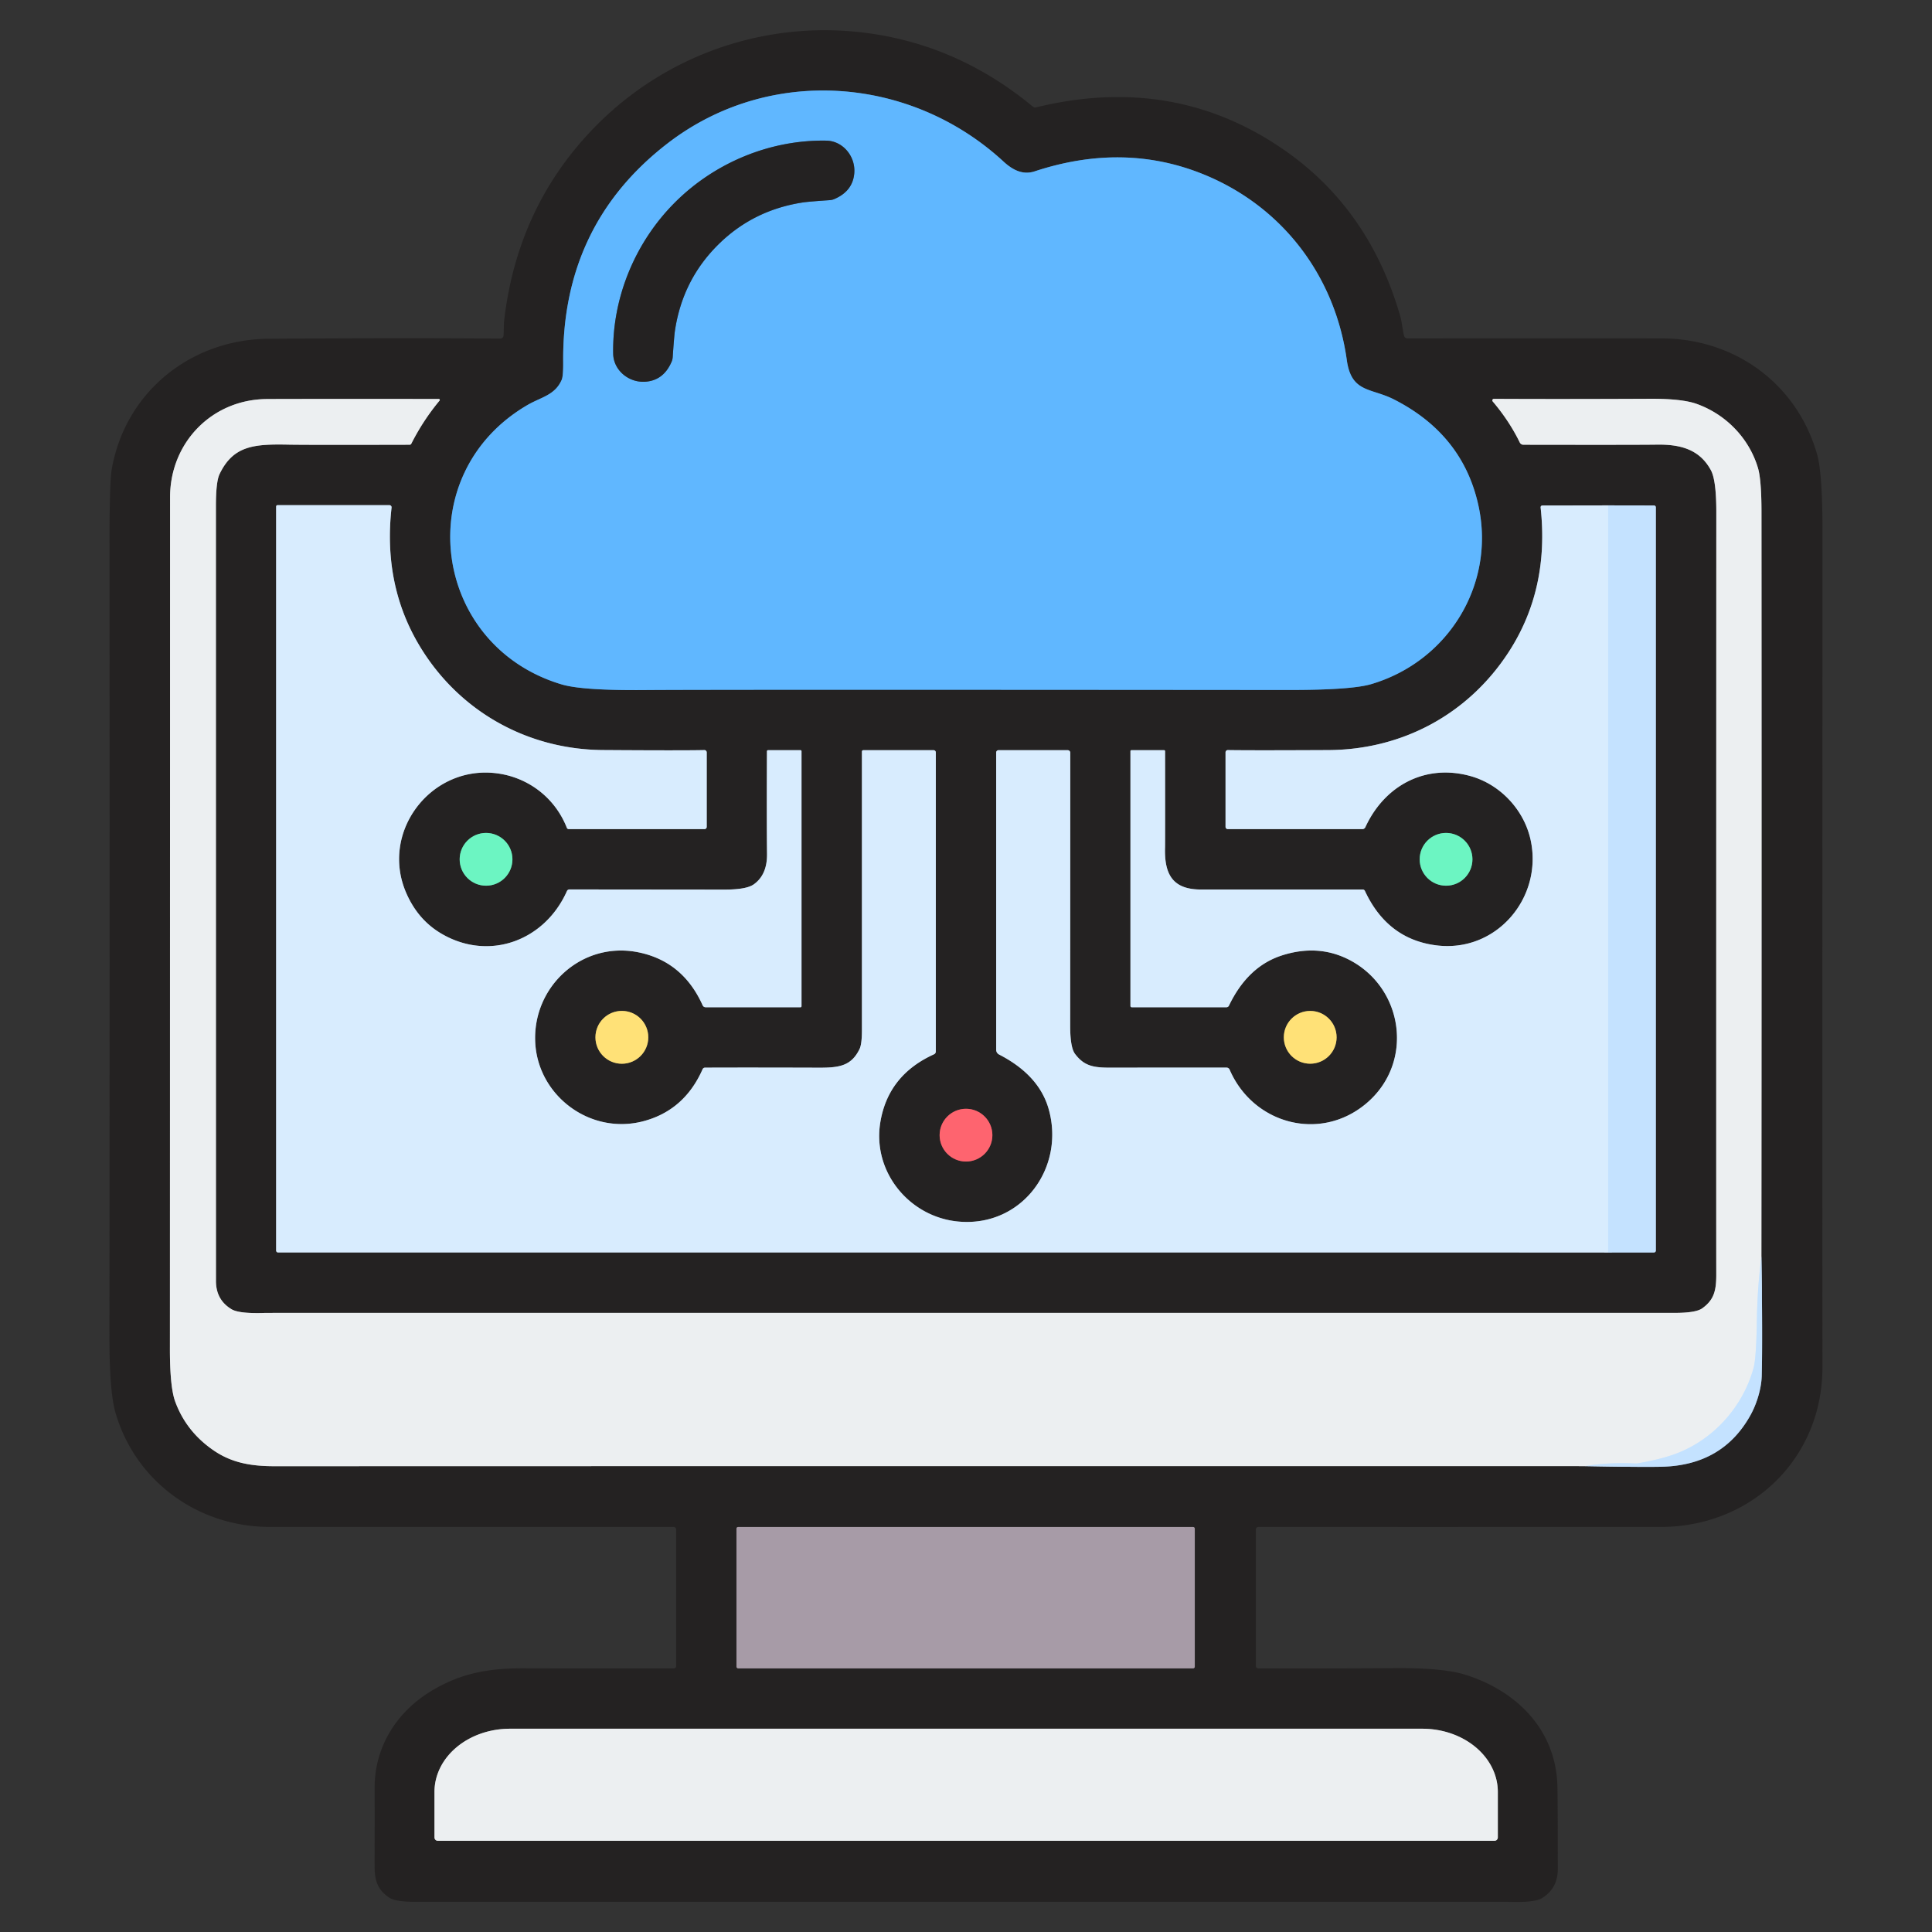 <?xml version="1.0" encoding="UTF-8" standalone="no"?>
<!DOCTYPE svg PUBLIC "-//W3C//DTD SVG 1.1//EN" "http://www.w3.org/Graphics/SVG/1.1/DTD/svg11.dtd">
<svg xmlns="http://www.w3.org/2000/svg" version="1.1" viewBox="0.00 0.00 512.00 512.00">
<rect x="0.00" y="0.00" width="512.00" height="512.00" fill="#333333" stroke="none"/>
<g stroke-width="2.00" fill="none" stroke-linecap="butt">
<path stroke="#426d91" vector-effect="non-scaling-stroke" d="
  M 363.43 181.29
  C 383.87 175.22 396.23 154.90 391.86 134.26
  Q 387.83 115.23 369.45 105.87
  C 363.32 102.74 358.14 104.17 356.92 95.45
  C 353.80 73.03 339.77 54.66 318.91 46.19
  Q 297.80 37.63 274.20 45.41
  C 271.15 46.41 268.49 45.16 265.96 42.83
  C 241.31 20.08 203.76 17.26 176.85 38.05
  Q 148.93 59.62 149.25 95.96
  Q 149.28 99.64 148.86 100.64
  C 147.11 104.73 143.39 105.24 139.81 107.32
  C 108.47 125.56 114.32 171.08 148.86 181.38
  Q 154.35 183.01 170.78 182.87
  Q 187.95 182.72 341.39 182.85
  Q 358.13 182.87 363.43 181.29"
/>
<path stroke="#748291" vector-effect="non-scaling-stroke" d="
  M 420.03 388.54
  Q 435.43 388.83 440.50 388.70
  Q 456.54 388.28 463.89 375.04
  C 465.60 371.97 466.80 367.91 466.88 364.57
  Q 467.12 354.09 466.79 333.02"
/>
<path stroke="#88898a" vector-effect="non-scaling-stroke" d="
  M 466.79 333.02
  Q 466.87 234.34 466.81 135.61
  Q 466.80 127.10 465.87 123.99
  C 463.50 116.07 457.33 109.79 449.64 107.04
  Q 445.72 105.64 437.22 105.68
  Q 412.73 105.79 395.90 105.70
  A 0.42 0.41 70.4 0 0 395.58 106.38
  Q 399.99 111.58 402.76 117.27
  A 1.06 1.06 0.0 0 0 403.71 117.86
  Q 434.16 117.91 439.08 117.83
  C 445.53 117.73 450.47 119.20 453.40 124.60
  Q 454.84 127.25 454.84 135.62
  Q 454.80 318.37 454.83 337.70
  C 454.84 341.97 454.27 344.45 451.11 346.72
  Q 449.42 347.94 443.73 347.93
  Q 71.27 347.91 70.29 347.94
  Q 63.41 348.18 61.38 346.97
  Q 57.25 344.51 57.23 339.50
  Q 57.23 338.75 57.22 134.03
  Q 57.22 127.65 58.19 125.63
  C 61.78 118.17 67.15 117.65 76.31 117.83
  Q 80.93 117.93 108.57 117.86
  A 0.48 0.48 0.0 0 0 109.00 117.59
  Q 112.14 111.39 116.49 106.16
  A 0.27 0.26 19.6 0 0 116.28 105.73
  Q 78.94 105.70 70.76 105.75
  C 56.17 105.83 45.07 117.30 45.07 131.77
  Q 45.04 355.17 45.03 356.86
  Q 44.98 367.48 46.43 371.43
  Q 49.36 379.42 56.64 384.39
  C 61.44 387.68 66.57 388.56 72.75 388.56
  Q 246.40 388.51 420.03 388.54"
/>
<path stroke="#d8e9f8" vector-effect="non-scaling-stroke" d="
  M 466.79 333.02
  Q 465.72 341.33 465.59 349.83
  Q 465.44 359.93 464.70 362.59
  C 461.87 372.74 454.28 381.33 444.41 385.14
  Q 440.47 386.66 434.22 387.77
  A 3.83 3.75 40.8 0 1 433.27 387.83
  Q 426.48 387.49 420.03 388.54"
/>
<path stroke="#748291" vector-effect="non-scaling-stroke" d="
  M 426.18 331.92
  L 438.31 331.92
  A 0.51 0.51 0.0 0 0 438.82 331.41
  L 438.82 134.46
  A 0.51 0.51 0.0 0 0 438.31 133.95
  L 426.18 133.93"
/>
<path stroke="#7e8790" vector-effect="non-scaling-stroke" d="
  M 426.18 133.93
  L 408.74 133.96
  A 0.47 0.46 86.7 0 0 408.28 134.48
  Q 410.66 156.14 399.77 172.87
  C 389.10 189.25 371.67 198.69 352.00 198.78
  Q 331.31 198.88 325.39 198.78
  A 0.61 0.60 -89.5 0 0 324.78 199.39
  L 324.78 219.12
  A 0.61 0.61 0.0 0 0 325.39 219.73
  L 361.04 219.73
  A 0.89 0.87 -77.1 0 0 361.83 219.22
  C 366.98 208.03 377.91 202.31 389.84 205.71
  C 397.70 207.96 403.92 214.71 405.63 222.60
  C 408.94 237.86 396.57 252.59 380.56 250.52
  Q 367.66 248.86 361.72 236.11
  A 0.67 0.67 0.0 0 0 361.11 235.72
  Q 333.91 235.72 318.29 235.73
  C 310.95 235.74 308.51 231.92 308.75 224.55
  Q 308.78 223.55 308.76 199.07
  A 0.26 0.26 0.0 0 0 308.50 198.81
  L 299.82 198.81
  A 0.24 0.23 0.0 0 0 299.58 199.04
  L 299.58 266.60
  A 0.33 0.33 0.0 0 0 299.91 266.93
  L 325.03 266.93
  A 0.73 0.72 -76.8 0 0 325.68 266.52
  Q 330.66 256.12 339.71 253.20
  Q 349.34 250.11 357.58 254.37
  C 372.06 261.87 374.85 281.76 361.99 292.50
  C 349.77 302.71 332.05 297.84 325.86 283.46
  A 0.88 0.86 -10.9 0 0 325.05 282.93
  Q 310.18 282.92 294.10 282.94
  C 289.75 282.94 287.30 282.48 284.91 279.32
  Q 283.61 277.61 283.61 271.89
  Q 283.64 201.77 283.63 199.47
  A 0.67 0.67 0.0 0 0 282.96 198.81
  L 264.60 198.81
  A 0.60 0.60 0.0 0 0 264.00 199.41
  L 264.00 278.22
  A 1.39 1.38 13.8 0 0 264.75 279.45
  Q 275.38 284.91 277.92 293.95
  C 282.31 309.55 270.77 325.23 254.03 323.73
  C 241.03 322.56 231.17 310.61 233.28 297.50
  Q 235.31 284.94 247.52 279.40
  A 0.81 0.80 78.3 0 0 248.00 278.66
  L 248.00 199.39
  A 0.58 0.58 0.0 0 0 247.42 198.81
  L 228.77 198.81
  A 0.35 0.35 0.0 0 0 228.42 199.16
  Q 228.42 244.19 228.42 273.00
  Q 228.42 276.69 227.79 278.00
  C 225.62 282.46 222.47 282.97 217.01 282.95
  Q 197.57 282.89 186.81 282.94
  A 0.69 0.69 0.0 0 0 186.20 283.34
  Q 181.41 294.21 170.59 297.11
  C 156.51 300.88 142.65 290.49 141.85 276.41
  C 141.01 261.45 154.28 249.26 169.32 252.40
  Q 181.01 254.84 186.21 266.42
  A 0.85 0.84 -11.6 0 0 186.99 266.93
  L 212.15 266.93
  A 0.27 0.26 90.0 0 0 212.41 266.66
  L 212.41 199.07
  A 0.26 0.26 0.0 0 0 212.15 198.81
  L 203.54 198.81
  A 0.29 0.28 -0.0 0 0 203.25 199.09
  Q 203.17 217.34 203.27 226.27
  Q 203.34 231.81 199.76 234.36
  Q 197.80 235.76 191.96 235.75
  Q 150.90 235.71 150.87 235.71
  A 0.72 0.71 10.8 0 0 150.25 236.13
  C 144.32 249.47 129.39 254.85 116.80 247.32
  Q 110.70 243.67 107.65 236.63
  C 100.76 220.78 113.72 203.34 130.69 204.83
  C 139.43 205.59 146.97 211.10 150.22 219.38
  A 0.56 0.55 78.9 0 0 150.73 219.73
  L 186.69 219.73
  A 0.61 0.60 -90.0 0 0 187.29 219.12
  L 187.29 199.40
  A 0.62 0.61 89.1 0 0 186.66 198.78
  Q 180.72 198.91 159.76 198.77
  C 139.38 198.62 121.20 188.16 110.94 170.74
  Q 101.49 154.69 103.77 134.50
  A 0.57 0.57 0.0 0 0 103.20 133.87
  L 73.55 133.87
  A 0.37 0.37 0.0 0 0 73.18 134.24
  L 73.18 331.41
  A 0.50 0.50 0.0 0 0 73.68 331.91
  L 426.18 331.92"
/>
<path stroke="#cee7ff" vector-effect="non-scaling-stroke" d="
  M 426.18 133.93
  L 426.18 331.92"
/>
<path stroke="#488c72" vector-effect="non-scaling-stroke" d="
  M 135.80 227.73
  A 6.99 6.99 0.0 0 0 128.81 220.74
  A 6.99 6.99 0.0 0 0 121.82 227.73
  A 6.99 6.99 0.0 0 0 128.81 234.72
  A 6.99 6.99 0.0 0 0 135.80 227.73"
/>
<path stroke="#488c72" vector-effect="non-scaling-stroke" d="
  M 390.21 227.73
  A 6.99 6.99 0.0 0 0 383.22 220.74
  A 6.99 6.99 0.0 0 0 376.23 227.73
  A 6.99 6.99 0.0 0 0 383.22 234.72
  A 6.99 6.99 0.0 0 0 390.21 227.73"
/>
<path stroke="#92824d" vector-effect="non-scaling-stroke" d="
  M 171.80 274.90
  A 7.00 7.00 0.0 0 0 164.80 267.90
  A 7.00 7.00 0.0 0 0 157.80 274.90
  A 7.00 7.00 0.0 0 0 164.80 281.90
  A 7.00 7.00 0.0 0 0 171.80 274.90"
/>
<path stroke="#92824d" vector-effect="non-scaling-stroke" d="
  M 354.21 274.90
  A 6.99 6.99 0.0 0 0 347.22 267.91
  A 6.99 6.99 0.0 0 0 340.23 274.90
  A 6.99 6.99 0.0 0 0 347.22 281.89
  A 6.99 6.99 0.0 0 0 354.21 274.90"
/>
<path stroke="#914349" vector-effect="non-scaling-stroke" d="
  M 262.99 300.83
  A 6.99 6.99 0.0 0 0 256.00 293.84
  A 6.99 6.99 0.0 0 0 249.01 300.83
  A 6.99 6.99 0.0 0 0 256.00 307.82
  A 6.99 6.99 0.0 0 0 262.99 300.83"
/>
<path stroke="#665f65" vector-effect="non-scaling-stroke" d="
  M 316.63 405.12
  A 0.45 0.45 0.0 0 0 316.18 404.67
  L 195.62 404.67
  A 0.45 0.45 0.0 0 0 195.17 405.12
  L 195.17 441.68
  A 0.45 0.45 0.0 0 0 195.62 442.13
  L 316.18 442.13
  A 0.45 0.45 0.0 0 0 316.63 441.68
  L 316.63 405.12"
/>
<path stroke="#88898a" vector-effect="non-scaling-stroke" d="
  M 116.03 487.83
  L 396.05 487.83
  A 0.89 0.89 0.0 0 0 396.94 486.94
  L 396.94 474.88
  A 20.01 16.75 0.0 0 0 376.93 458.13
  L 135.15 458.13
  A 20.01 16.75 0.0 0 0 115.14 474.88
  L 115.14 486.94
  A 0.89 0.89 0.0 0 0 116.03 487.83"
/>
<path stroke="#426d91" vector-effect="non-scaling-stroke" d="
  M 178.88 53.64
  C 168.34 64.17 162.24 78.84 162.50 93.75
  C 162.58 98.12 166.65 101.53 171.15 101.15
  Q 175.90 100.75 177.99 95.84
  A 3.58 3.54 58.7 0 0 178.27 94.67
  Q 178.65 89.07 178.87 87.60
  Q 180.88 74.27 190.20 64.96
  Q 199.51 55.65 212.84 53.64
  Q 214.31 53.42 219.91 53.04
  A 3.58 3.54 31.3 0 0 221.08 52.76
  Q 225.99 50.67 226.39 45.92
  C 226.77 41.42 223.36 37.35 218.99 37.27
  C 204.09 37.01 189.42 43.10 178.88 53.64"
/>
</g>
<path fill="#242222" d="
  M 332.82 405.34
  L 332.82 441.53
  A 0.60 0.60 0.0 0 0 333.42 442.13
  Q 349.90 442.19 369.91 442.07
  Q 382.54 441.99 388.39 443.84
  C 401.98 448.13 412.31 458.42 412.73 473.26
  Q 412.81 476.12 412.84 495.26
  Q 412.85 500.49 408.56 503.07
  Q 406.60 504.26 399.27 504.00
  Q 399.24 504.00 110.13 504.00
  Q 104.80 504.00 103.17 502.90
  C 100.15 500.89 99.26 498.46 99.27 494.54
  Q 99.29 484.02 99.28 473.75
  C 99.27 462.66 105.38 453.37 114.68 447.90
  C 122.57 443.25 129.96 442.01 139.80 442.12
  Q 142.40 442.14 178.61 442.13
  A 0.57 0.57 0.0 0 0 179.18 441.56
  L 179.18 405.32
  A 0.66 0.66 0.0 0 0 178.52 404.66
  Q 99.94 404.67 71.50 404.65
  C 52.45 404.64 35.86 392.56 30.59 374.33
  Q 28.99 368.79 29.00 354.06
  Q 29.09 248.03 29.02 144.54
  Q 29.01 127.94 29.59 124.50
  C 33.09 104.00 50.47 89.91 71.26 89.77
  Q 106.77 89.52 132.57 89.73
  A 0.86 0.86 0.0 0 0 133.44 88.93
  C 133.53 87.69 133.48 86.07 133.61 84.93
  Q 137.03 55.39 156.67 34.66
  C 175.76 14.52 203.20 4.94 230.75 8.89
  Q 254.47 12.30 273.77 28.30
  A 0.85 0.82 56.9 0 0 274.50 28.47
  Q 311.22 19.49 340.44 39.83
  Q 362.88 55.45 371.04 83.65
  C 371.50 85.25 371.68 87.27 372.09 88.98
  A 0.91 0.91 0.0 0 0 372.97 89.67
  Q 417.97 89.66 440.25 89.67
  C 459.68 89.69 476.15 101.61 481.53 120.33
  Q 482.99 125.40 482.98 140.81
  Q 482.91 315.49 482.97 362.25
  C 483.00 386.53 464.20 404.66 440.00 404.66
  Q 368.44 404.67 333.50 404.66
  A 0.68 0.68 0.0 0 0 332.82 405.34
  Z
  M 363.43 181.29
  C 383.87 175.22 396.23 154.90 391.86 134.26
  Q 387.83 115.23 369.45 105.87
  C 363.32 102.74 358.14 104.17 356.92 95.45
  C 353.80 73.03 339.77 54.66 318.91 46.19
  Q 297.80 37.63 274.20 45.41
  C 271.15 46.41 268.49 45.16 265.96 42.83
  C 241.31 20.08 203.76 17.26 176.85 38.05
  Q 148.93 59.62 149.25 95.96
  Q 149.28 99.64 148.86 100.64
  C 147.11 104.73 143.39 105.24 139.81 107.32
  C 108.47 125.56 114.32 171.08 148.86 181.38
  Q 154.35 183.01 170.78 182.87
  Q 187.95 182.72 341.39 182.85
  Q 358.13 182.87 363.43 181.29
  Z
  M 420.03 388.54
  Q 435.43 388.83 440.50 388.70
  Q 456.54 388.28 463.89 375.04
  C 465.60 371.97 466.80 367.91 466.88 364.57
  Q 467.12 354.09 466.79 333.02
  Q 466.87 234.34 466.81 135.61
  Q 466.80 127.10 465.87 123.99
  C 463.50 116.07 457.33 109.79 449.64 107.04
  Q 445.72 105.64 437.22 105.68
  Q 412.73 105.79 395.90 105.70
  A 0.42 0.41 70.4 0 0 395.58 106.38
  Q 399.99 111.58 402.76 117.27
  A 1.06 1.06 0.0 0 0 403.71 117.86
  Q 434.16 117.91 439.08 117.83
  C 445.53 117.73 450.47 119.20 453.40 124.60
  Q 454.84 127.25 454.84 135.62
  Q 454.80 318.37 454.83 337.70
  C 454.84 341.97 454.27 344.45 451.11 346.72
  Q 449.42 347.94 443.73 347.93
  Q 71.27 347.91 70.29 347.94
  Q 63.41 348.18 61.38 346.97
  Q 57.25 344.51 57.23 339.50
  Q 57.23 338.75 57.22 134.03
  Q 57.22 127.65 58.19 125.63
  C 61.78 118.17 67.15 117.65 76.31 117.83
  Q 80.93 117.93 108.57 117.86
  A 0.48 0.48 0.0 0 0 109.00 117.59
  Q 112.14 111.39 116.49 106.16
  A 0.27 0.26 19.6 0 0 116.28 105.73
  Q 78.94 105.70 70.76 105.75
  C 56.17 105.83 45.07 117.30 45.07 131.77
  Q 45.04 355.17 45.03 356.86
  Q 44.98 367.48 46.43 371.43
  Q 49.36 379.42 56.64 384.39
  C 61.44 387.68 66.57 388.56 72.75 388.56
  Q 246.40 388.51 420.03 388.54
  Z
  M 426.18 331.92
  L 438.31 331.92
  A 0.51 0.51 0.0 0 0 438.82 331.41
  L 438.82 134.46
  A 0.51 0.51 0.0 0 0 438.31 133.95
  L 426.18 133.93
  L 408.74 133.96
  A 0.47 0.46 86.7 0 0 408.28 134.48
  Q 410.66 156.14 399.77 172.87
  C 389.10 189.25 371.67 198.69 352.00 198.78
  Q 331.31 198.88 325.39 198.78
  A 0.61 0.60 -89.5 0 0 324.78 199.39
  L 324.78 219.12
  A 0.61 0.61 0.0 0 0 325.39 219.73
  L 361.04 219.73
  A 0.89 0.87 -77.1 0 0 361.83 219.22
  C 366.98 208.03 377.91 202.31 389.84 205.71
  C 397.70 207.96 403.92 214.71 405.63 222.60
  C 408.94 237.86 396.57 252.59 380.56 250.52
  Q 367.66 248.86 361.72 236.11
  A 0.67 0.67 0.0 0 0 361.11 235.72
  Q 333.91 235.72 318.29 235.73
  C 310.95 235.74 308.51 231.92 308.75 224.55
  Q 308.78 223.55 308.76 199.07
  A 0.26 0.26 0.0 0 0 308.50 198.81
  L 299.82 198.81
  A 0.24 0.23 0.0 0 0 299.58 199.04
  L 299.58 266.60
  A 0.33 0.33 0.0 0 0 299.91 266.93
  L 325.03 266.93
  A 0.73 0.72 -76.8 0 0 325.68 266.52
  Q 330.66 256.12 339.71 253.20
  Q 349.34 250.11 357.58 254.37
  C 372.06 261.87 374.85 281.76 361.99 292.50
  C 349.77 302.71 332.05 297.84 325.86 283.46
  A 0.88 0.86 -10.9 0 0 325.05 282.93
  Q 310.18 282.92 294.10 282.94
  C 289.75 282.94 287.30 282.48 284.91 279.32
  Q 283.61 277.61 283.61 271.89
  Q 283.64 201.77 283.63 199.47
  A 0.67 0.67 0.0 0 0 282.96 198.81
  L 264.60 198.81
  A 0.60 0.60 0.0 0 0 264.00 199.41
  L 264.00 278.22
  A 1.39 1.38 13.8 0 0 264.75 279.45
  Q 275.38 284.91 277.92 293.95
  C 282.31 309.55 270.77 325.23 254.03 323.73
  C 241.03 322.56 231.17 310.61 233.28 297.50
  Q 235.31 284.94 247.52 279.40
  A 0.81 0.80 78.3 0 0 248.00 278.66
  L 248.00 199.39
  A 0.58 0.58 0.0 0 0 247.42 198.81
  L 228.77 198.81
  A 0.35 0.35 0.0 0 0 228.42 199.16
  Q 228.42 244.19 228.42 273.00
  Q 228.42 276.69 227.79 278.00
  C 225.62 282.46 222.47 282.97 217.01 282.95
  Q 197.57 282.89 186.81 282.94
  A 0.69 0.69 0.0 0 0 186.20 283.34
  Q 181.41 294.21 170.59 297.11
  C 156.51 300.88 142.65 290.49 141.85 276.41
  C 141.01 261.45 154.28 249.26 169.32 252.40
  Q 181.01 254.84 186.21 266.42
  A 0.85 0.84 -11.6 0 0 186.99 266.93
  L 212.15 266.93
  A 0.27 0.26 90.0 0 0 212.41 266.66
  L 212.41 199.07
  A 0.26 0.26 0.0 0 0 212.15 198.81
  L 203.54 198.81
  A 0.29 0.28 -0.0 0 0 203.25 199.09
  Q 203.17 217.34 203.27 226.27
  Q 203.34 231.81 199.76 234.36
  Q 197.80 235.76 191.96 235.75
  Q 150.90 235.71 150.87 235.71
  A 0.72 0.71 10.8 0 0 150.25 236.13
  C 144.32 249.47 129.39 254.85 116.80 247.32
  Q 110.70 243.67 107.65 236.63
  C 100.76 220.78 113.72 203.34 130.69 204.83
  C 139.43 205.59 146.97 211.10 150.22 219.38
  A 0.56 0.55 78.9 0 0 150.73 219.73
  L 186.69 219.73
  A 0.61 0.60 -90.0 0 0 187.29 219.12
  L 187.29 199.40
  A 0.62 0.61 89.1 0 0 186.66 198.78
  Q 180.72 198.91 159.76 198.77
  C 139.38 198.62 121.20 188.16 110.94 170.74
  Q 101.49 154.69 103.77 134.50
  A 0.57 0.57 0.0 0 0 103.20 133.87
  L 73.55 133.87
  A 0.37 0.37 0.0 0 0 73.18 134.24
  L 73.18 331.41
  A 0.50 0.50 0.0 0 0 73.68 331.91
  L 426.18 331.92
  Z
  M 135.80 227.73
  A 6.99 6.99 0.0 0 0 128.81 220.74
  A 6.99 6.99 0.0 0 0 121.82 227.73
  A 6.99 6.99 0.0 0 0 128.81 234.72
  A 6.99 6.99 0.0 0 0 135.80 227.73
  Z
  M 390.21 227.73
  A 6.99 6.99 0.0 0 0 383.22 220.74
  A 6.99 6.99 0.0 0 0 376.23 227.73
  A 6.99 6.99 0.0 0 0 383.22 234.72
  A 6.99 6.99 0.0 0 0 390.21 227.73
  Z
  M 171.80 274.90
  A 7.00 7.00 0.0 0 0 164.80 267.90
  A 7.00 7.00 0.0 0 0 157.80 274.90
  A 7.00 7.00 0.0 0 0 164.80 281.90
  A 7.00 7.00 0.0 0 0 171.80 274.90
  Z
  M 354.21 274.90
  A 6.99 6.99 0.0 0 0 347.22 267.91
  A 6.99 6.99 0.0 0 0 340.23 274.90
  A 6.99 6.99 0.0 0 0 347.22 281.89
  A 6.99 6.99 0.0 0 0 354.21 274.90
  Z
  M 262.99 300.83
  A 6.99 6.99 0.0 0 0 256.00 293.84
  A 6.99 6.99 0.0 0 0 249.01 300.83
  A 6.99 6.99 0.0 0 0 256.00 307.82
  A 6.99 6.99 0.0 0 0 262.99 300.83
  Z
  M 316.63 405.12
  A 0.45 0.45 0.0 0 0 316.18 404.67
  L 195.62 404.67
  A 0.45 0.45 0.0 0 0 195.17 405.12
  L 195.17 441.68
  A 0.45 0.45 0.0 0 0 195.62 442.13
  L 316.18 442.13
  A 0.45 0.45 0.0 0 0 316.63 441.68
  L 316.63 405.12
  Z
  M 116.03 487.83
  L 396.05 487.83
  A 0.89 0.89 0.0 0 0 396.94 486.94
  L 396.94 474.88
  A 20.01 16.75 0.0 0 0 376.93 458.13
  L 135.15 458.13
  A 20.01 16.75 0.0 0 0 115.14 474.88
  L 115.14 486.94
  A 0.89 0.89 0.0 0 0 116.03 487.83
  Z"
/>
<path fill="#60b7ff" d="
  M 391.86 134.26
  C 396.23 154.90 383.87 175.22 363.43 181.29
  Q 358.13 182.87 341.39 182.85
  Q 187.95 182.72 170.78 182.87
  Q 154.35 183.01 148.86 181.38
  C 114.32 171.08 108.47 125.56 139.81 107.32
  C 143.39 105.24 147.11 104.73 148.86 100.64
  Q 149.28 99.64 149.25 95.96
  Q 148.93 59.62 176.85 38.05
  C 203.76 17.26 241.31 20.08 265.96 42.83
  C 268.49 45.16 271.15 46.41 274.20 45.41
  Q 297.80 37.63 318.91 46.19
  C 339.77 54.66 353.80 73.03 356.92 95.45
  C 358.14 104.17 363.32 102.74 369.45 105.87
  Q 387.83 115.23 391.86 134.26
  Z
  M 178.88 53.64
  C 168.34 64.17 162.24 78.84 162.50 93.75
  C 162.58 98.12 166.65 101.53 171.15 101.15
  Q 175.90 100.75 177.99 95.84
  A 3.58 3.54 58.7 0 0 178.27 94.67
  Q 178.65 89.07 178.87 87.60
  Q 180.88 74.27 190.20 64.96
  Q 199.51 55.65 212.84 53.64
  Q 214.31 53.42 219.91 53.04
  A 3.58 3.54 31.3 0 0 221.08 52.76
  Q 225.99 50.67 226.39 45.92
  C 226.77 41.42 223.36 37.35 218.99 37.27
  C 204.09 37.01 189.42 43.10 178.88 53.64
  Z"
/>
<path fill="#242222" d="
  M 190.20 64.96
  Q 180.88 74.27 178.87 87.60
  Q 178.65 89.07 178.27 94.67
  A 3.58 3.54 58.7 0 1 177.99 95.84
  Q 175.90 100.75 171.15 101.15
  C 166.65 101.53 162.58 98.12 162.50 93.75
  C 162.24 78.84 168.34 64.17 178.88 53.64
  C 189.42 43.10 204.09 37.01 218.99 37.27
  C 223.36 37.35 226.77 41.42 226.39 45.92
  Q 225.99 50.67 221.08 52.76
  A 3.58 3.54 31.3 0 1 219.91 53.04
  Q 214.31 53.42 212.84 53.64
  Q 199.51 55.65 190.20 64.96
  Z"
/>
<path fill="#eceff1" d="
  M 466.79 333.02
  Q 465.72 341.33 465.59 349.83
  Q 465.44 359.93 464.70 362.59
  C 461.87 372.74 454.28 381.33 444.41 385.14
  Q 440.47 386.66 434.22 387.77
  A 3.83 3.75 40.8 0 1 433.27 387.83
  Q 426.48 387.49 420.03 388.54
  Q 246.40 388.51 72.75 388.56
  C 66.57 388.56 61.44 387.68 56.64 384.39
  Q 49.36 379.42 46.43 371.43
  Q 44.98 367.48 45.03 356.86
  Q 45.04 355.17 45.07 131.77
  C 45.07 117.30 56.17 105.83 70.76 105.75
  Q 78.94 105.70 116.28 105.73
  A 0.27 0.26 19.6 0 1 116.49 106.16
  Q 112.14 111.39 109.00 117.59
  A 0.48 0.48 0.0 0 1 108.57 117.86
  Q 80.93 117.93 76.31 117.83
  C 67.15 117.65 61.78 118.17 58.19 125.63
  Q 57.22 127.65 57.22 134.03
  Q 57.23 338.75 57.23 339.50
  Q 57.25 344.51 61.38 346.97
  Q 63.41 348.18 70.29 347.94
  Q 71.27 347.91 443.73 347.93
  Q 449.42 347.94 451.11 346.72
  C 454.27 344.45 454.84 341.97 454.83 337.70
  Q 454.80 318.37 454.84 135.62
  Q 454.84 127.25 453.40 124.60
  C 450.47 119.20 445.53 117.73 439.08 117.83
  Q 434.16 117.91 403.71 117.86
  A 1.06 1.06 0.0 0 1 402.76 117.27
  Q 399.99 111.58 395.58 106.38
  A 0.42 0.41 70.4 0 1 395.90 105.70
  Q 412.73 105.79 437.22 105.68
  Q 445.72 105.64 449.64 107.04
  C 457.33 109.79 463.50 116.07 465.87 123.99
  Q 466.80 127.10 466.81 135.61
  Q 466.87 234.34 466.79 333.02
  Z"
/>
<path fill="#d8ecfe" d="
  M 426.18 133.93
  L 426.18 331.92
  L 73.68 331.91
  A 0.50 0.50 0.0 0 1 73.18 331.41
  L 73.18 134.24
  A 0.37 0.37 0.0 0 1 73.55 133.87
  L 103.20 133.87
  A 0.57 0.57 0.0 0 1 103.77 134.50
  Q 101.49 154.69 110.94 170.74
  C 121.20 188.16 139.38 198.62 159.76 198.77
  Q 180.72 198.91 186.66 198.78
  A 0.62 0.61 89.1 0 1 187.29 199.40
  L 187.29 219.12
  A 0.61 0.60 -90.0 0 1 186.69 219.73
  L 150.73 219.73
  A 0.56 0.55 78.9 0 1 150.22 219.38
  C 146.97 211.10 139.43 205.59 130.69 204.83
  C 113.72 203.34 100.76 220.78 107.65 236.63
  Q 110.70 243.67 116.80 247.32
  C 129.39 254.85 144.32 249.47 150.25 236.13
  A 0.72 0.71 10.8 0 1 150.87 235.71
  Q 150.90 235.71 191.96 235.75
  Q 197.80 235.76 199.76 234.36
  Q 203.34 231.81 203.27 226.27
  Q 203.17 217.34 203.25 199.09
  A 0.29 0.28 -0.0 0 1 203.54 198.81
  L 212.15 198.81
  A 0.26 0.26 0.0 0 1 212.41 199.07
  L 212.41 266.66
  A 0.27 0.26 -90.0 0 1 212.15 266.93
  L 186.99 266.93
  A 0.85 0.84 -11.6 0 1 186.21 266.42
  Q 181.01 254.84 169.32 252.40
  C 154.28 249.26 141.01 261.45 141.85 276.41
  C 142.65 290.49 156.51 300.88 170.59 297.11
  Q 181.41 294.21 186.20 283.34
  A 0.69 0.69 0.0 0 1 186.81 282.94
  Q 197.57 282.89 217.01 282.95
  C 222.47 282.97 225.62 282.46 227.79 278.00
  Q 228.42 276.69 228.42 273.00
  Q 228.42 244.19 228.42 199.16
  A 0.35 0.35 0.0 0 1 228.77 198.81
  L 247.42 198.81
  A 0.58 0.58 0.0 0 1 248.00 199.39
  L 248.00 278.66
  A 0.81 0.80 78.3 0 1 247.52 279.40
  Q 235.31 284.94 233.28 297.50
  C 231.17 310.61 241.03 322.56 254.03 323.73
  C 270.77 325.23 282.31 309.55 277.92 293.95
  Q 275.38 284.91 264.75 279.45
  A 1.39 1.38 13.8 0 1 264.00 278.22
  L 264.00 199.41
  A 0.60 0.60 0.0 0 1 264.60 198.81
  L 282.96 198.81
  A 0.67 0.67 0.0 0 1 283.63 199.47
  Q 283.64 201.77 283.61 271.89
  Q 283.61 277.61 284.91 279.32
  C 287.30 282.48 289.75 282.94 294.10 282.94
  Q 310.18 282.92 325.05 282.93
  A 0.88 0.86 -10.9 0 1 325.86 283.46
  C 332.05 297.84 349.77 302.71 361.99 292.50
  C 374.85 281.76 372.06 261.87 357.58 254.37
  Q 349.34 250.11 339.71 253.20
  Q 330.66 256.12 325.68 266.52
  A 0.73 0.72 -76.8 0 1 325.03 266.93
  L 299.91 266.93
  A 0.33 0.33 0.0 0 1 299.58 266.60
  L 299.58 199.04
  A 0.24 0.23 -0.0 0 1 299.82 198.81
  L 308.50 198.81
  A 0.26 0.26 0.0 0 1 308.76 199.07
  Q 308.78 223.55 308.75 224.55
  C 308.51 231.92 310.95 235.74 318.29 235.73
  Q 333.91 235.72 361.11 235.72
  A 0.67 0.67 0.0 0 1 361.72 236.11
  Q 367.66 248.86 380.56 250.52
  C 396.57 252.59 408.94 237.86 405.63 222.60
  C 403.92 214.71 397.70 207.96 389.84 205.71
  C 377.91 202.31 366.98 208.03 361.83 219.22
  A 0.89 0.87 -77.1 0 1 361.04 219.73
  L 325.39 219.73
  A 0.61 0.61 0.0 0 1 324.78 219.12
  L 324.78 199.39
  A 0.61 0.60 -89.5 0 1 325.39 198.78
  Q 331.31 198.88 352.00 198.78
  C 371.67 198.69 389.10 189.25 399.77 172.87
  Q 410.66 156.14 408.28 134.48
  A 0.47 0.46 86.7 0 1 408.74 133.96
  L 426.18 133.93
  Z"
/>
<path fill="#c4e2ff" d="
  M 426.18 331.92
  L 426.18 133.93
  L 438.31 133.95
  A 0.51 0.51 0.0 0 1 438.82 134.46
  L 438.82 331.41
  A 0.51 0.51 0.0 0 1 438.31 331.92
  L 426.18 331.92
  Z"
/>
<circle fill="#6cf5c2" cx="128.81" cy="227.73" r="6.99"/>
<circle fill="#6cf5c2" cx="383.22" cy="227.73" r="6.99"/>
<circle fill="#ffe177" cx="164.80" cy="274.90" r="7.00"/>
<circle fill="#ffe177" cx="347.22" cy="274.90" r="6.99"/>
<circle fill="#fe646f" cx="256.00" cy="300.83" r="6.99"/>
<path fill="#c4e2ff" d="
  M 466.79 333.02
  Q 467.12 354.09 466.88 364.57
  C 466.80 367.91 465.60 371.97 463.89 375.04
  Q 456.54 388.28 440.50 388.70
  Q 435.43 388.83 420.03 388.54
  Q 426.48 387.49 433.27 387.83
  A 3.83 3.75 40.8 0 0 434.22 387.77
  Q 440.47 386.66 444.41 385.14
  C 454.28 381.33 461.87 372.74 464.70 362.59
  Q 465.44 359.93 465.59 349.83
  Q 465.72 341.33 466.79 333.02
  Z"
/>
<rect fill="#a79ba7" x="195.17" y="404.67" width="121.46" height="37.46" rx="0.45"/>
<path fill="#eceff1" d="
  M 116.03 487.83
  A 0.89 0.89 0.0 0 1 115.14 486.94
  L 115.14 474.88
  A 20.01 16.75 -0.0 0 1 135.15 458.13
  L 376.93 458.13
  A 20.01 16.75 -0.0 0 1 396.94 474.88
  L 396.94 486.94
  A 0.89 0.89 0.0 0 1 396.05 487.83
  L 116.03 487.83
  Z"
/>
</svg>
